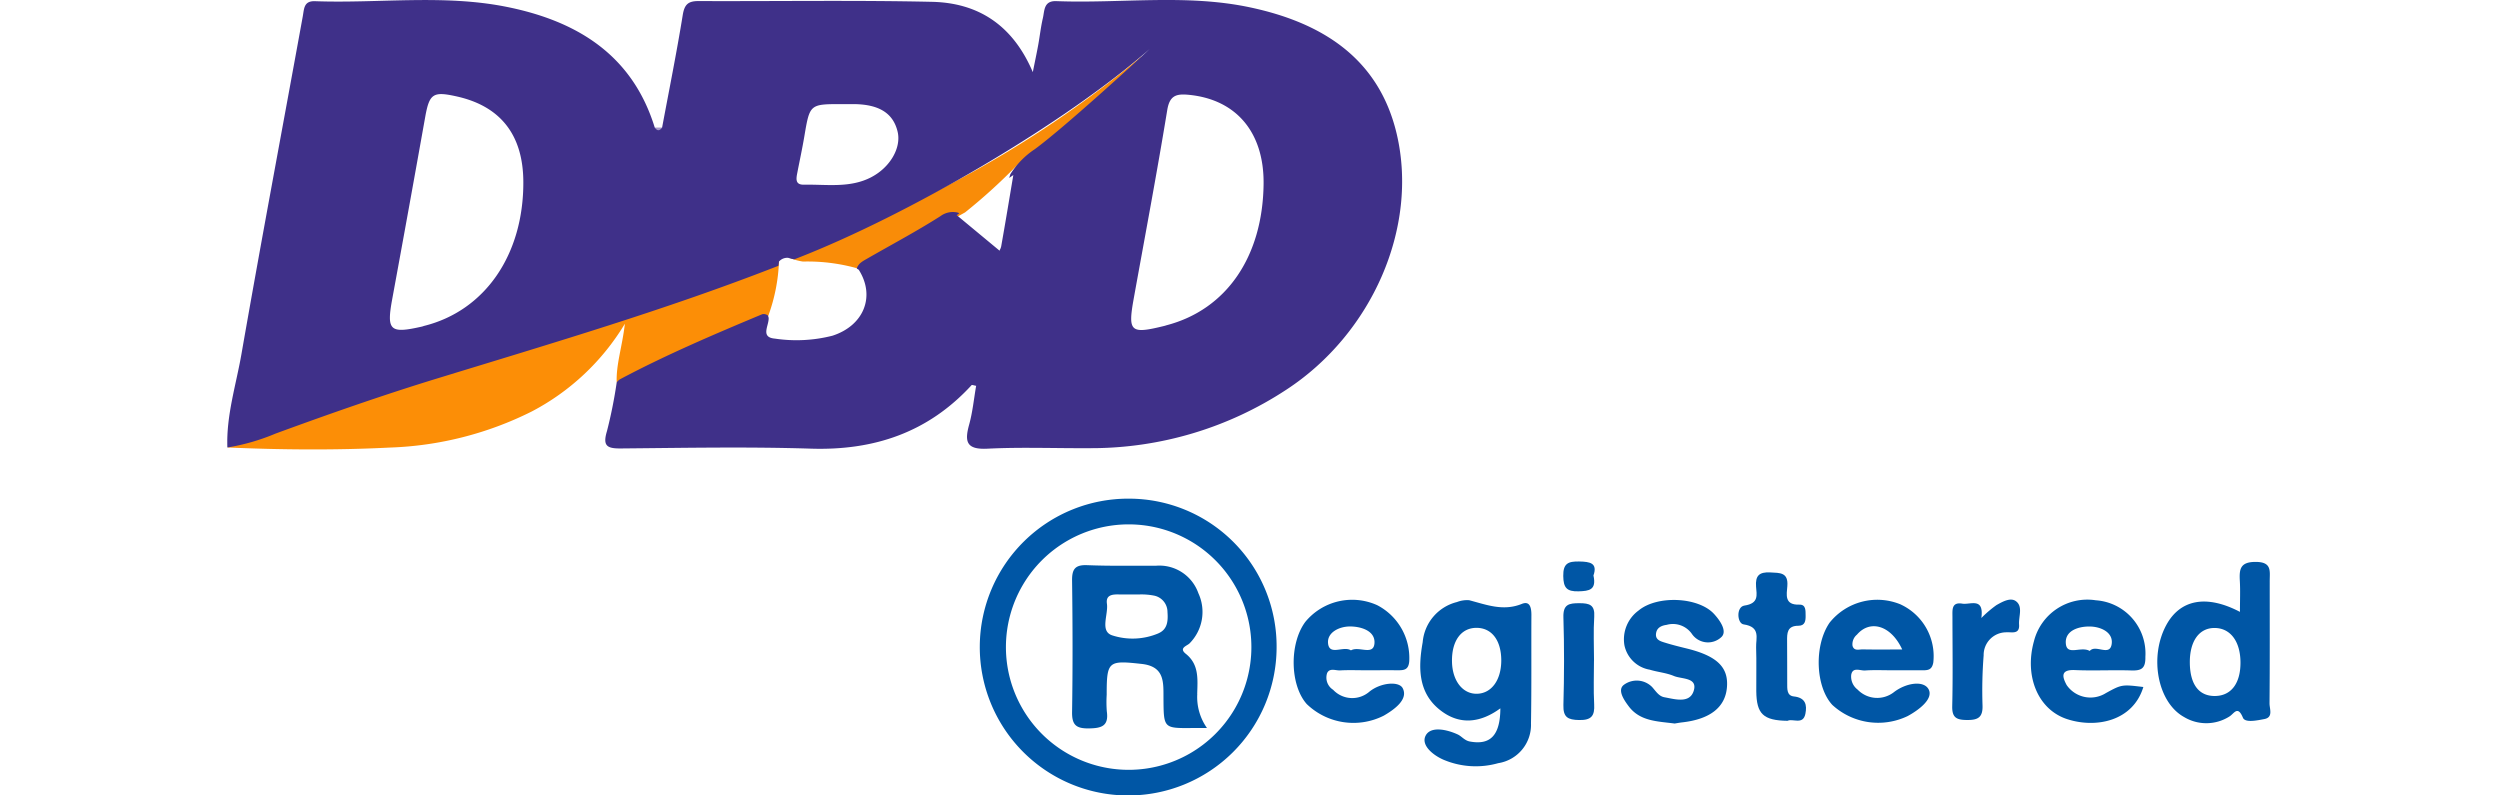 <svg xmlns="http://www.w3.org/2000/svg" xmlns:xlink="http://www.w3.org/1999/xlink" width="220" height="70" viewBox="0 0 220 70"><defs><clipPath id="clip-path"><rect id="Rectangle_7868" data-name="Rectangle 7868" width="179.792" height="70" fill="none"></rect></clipPath><clipPath id="clip-drm-certificate-2"><rect width="220" height="70"></rect></clipPath></defs><g id="drm-certificate-2" clip-path="url(#clip-drm-certificate-2)"><g id="Group_40142" data-name="Group 40142" transform="translate(20)"><g id="Group_40141" data-name="Group 40141" clip-path="url(#clip-path)"><path id="Path_36719" data-name="Path 36719" d="M.023,79a190.925,190.925,0,0,1,20.929-7.3c9.27-2.821,18.485-5.812,27.614-9.065a15.659,15.659,0,0,1-.942,4.775c-4.468,1.9-8.764,4.2-13.34,5.856-.056-1.6.483-3.114.721-5.161a20.811,20.811,0,0,1-8.209,7.73,30.123,30.123,0,0,1-12.485,3.169c-4.756.24-9.526.2-14.289-.008" transform="translate(-0.015 -39.618)" fill="#fc8e06"></path><path id="Path_36720" data-name="Path 36720" d="M338.485,154.547c-1.511-.2-3.047-.186-4.046-1.506-.434-.574-1.039-1.469-.417-1.913a1.9,1.9,0,0,1,2.463.2c.332.365.586.814,1.088.906.942.173,2.221.568,2.576-.561.377-1.2-1.053-1.021-1.745-1.312-.665-.279-1.419-.339-2.116-.552a2.745,2.745,0,0,1-2.235-2.151A3.141,3.141,0,0,1,335.3,144.6c1.63-1.357,5.25-1.2,6.631.293.546.59,1.214,1.562.63,2.067a1.716,1.716,0,0,1-2.551-.274,2.039,2.039,0,0,0-2.241-.824c-.43.061-.85.224-.93.733-.092.58.374.709.775.832.639.2,1.288.359,1.937.519,2.656.657,3.68,1.651,3.522,3.433-.155,1.748-1.492,2.789-3.935,3.065-.242.027-.481.073-.652.1" transform="translate(-211.104 -90.875)" fill="#0056a6"></path><path id="Path_36721" data-name="Path 36721" d="M366.179,150.12c-2.142-.031-2.729-.6-2.751-2.6-.014-1.284.03-2.571-.014-3.854-.029-.814.424-1.808-1.1-2.031-.583-.086-.668-1.549.072-1.657,1.281-.189,1.08-.928,1.023-1.666-.074-.962.277-1.3,1.243-1.251.849.046,1.61-.019,1.508,1.211-.061.744-.273,1.669,1.05,1.624.6-.021.551.53.559.959.009.459-.046.9-.637.9-1,0-1,.655-.992,1.371.016,1.223,0,2.447.01,3.671.005.481-.061,1.111.582,1.178,1.038.109,1.176.751,1.016,1.533-.207,1.011-1.112.381-1.57.613" transform="translate(-228.875 -86.688)" fill="#0056a5"></path><path id="Path_36722" data-name="Path 36722" d="M415.618,145.207a10.049,10.049,0,0,1,1.334-1.141c.524-.293,1.23-.7,1.713-.34.637.474.224,1.35.275,2.048.069.93-.7.639-1.166.689a1.992,1.992,0,0,0-1.952,2.028,39.86,39.86,0,0,0-.1,4.375c.044,1.088-.394,1.325-1.386,1.313-.911-.011-1.3-.211-1.279-1.216.063-2.618.022-5.238.02-7.857,0-.612-.095-1.326.868-1.166.7.115,1.926-.6,1.675,1.266" transform="translate(-261.261 -90.819)" fill="#0055a5"></path><path id="Path_36723" data-name="Path 36723" d="M322.636,149.488c0,1.284-.053,2.572.017,3.852.056,1.009-.235,1.406-1.32,1.385-.995-.019-1.417-.235-1.387-1.323.07-2.567.08-5.139,0-7.705-.038-1.158.485-1.258,1.419-1.253.889,0,1.361.153,1.294,1.192-.083,1.279-.02,2.568-.019,3.852" transform="translate(-202.366 -91.362)" fill="#0055a5"></path><path id="Path_36724" data-name="Path 36724" d="M322.572,135.685c.282,1.266-.364,1.368-1.311,1.394-1.042.028-1.331-.312-1.346-1.344-.017-1.113.431-1.3,1.4-1.282s1.633.14,1.258,1.232" transform="translate(-202.348 -85.042)" fill="#0056a5"></path><path id="Path_36725" data-name="Path 36725" d="M102.975,30.539c.051.337.125.886-.173.905-.517.033-.522-.488-.475-.911l.649.005" transform="translate(-64.71 -19.313)" fill="#a79bcb"></path><path id="Path_36726" data-name="Path 36726" d="M134.361,31.139c4.778-2.089,9.633-4,14.252-6.447a96.017,96.017,0,0,0,16.858-11.256c-2.747,4.063-7.621,6.534-11.161,9.778a48.945,48.945,0,0,1-4.4,3.977l-9.048,5.052a16.184,16.184,0,0,0-5.216-.727,4.679,4.679,0,0,1-1.289-.378" transform="translate(-84.985 -8.499)" fill="#f98c08"></path><path id="Path_36727" data-name="Path 36727" d="M102.914,11.8C101.33,5.054,96.247,1.968,89.97.641,84.363-.544,78.628.319,72.955.1c-1.12-.043-1.029.839-1.184,1.5-.18.77-.264,1.563-.406,2.343-.13.713-.282,1.423-.478,2.405C69.11,2.175,66.051.251,62.017.161,55.169.008,48.315.122,41.464.094c-.91,0-1.233.3-1.383,1.231-.536,3.311-1.2,6.6-1.816,9.9-.219.312-.435.315-.649-.005C35.632,4.775,30.7,1.826,24.562.6,19.007-.51,13.34.309,7.727.106c-.992-.036-.958.646-1.082,1.33-1.8,9.9-3.665,19.792-5.394,29.706C.776,33.873-.095,36.557.008,39.379a18.505,18.505,0,0,0,4.221-1.216c4.712-1.728,9.445-3.388,14.247-4.86,10.058-3.084,20.156-6.054,29.967-9.89l.055-.024c.018-.123.035-.247.053-.371a.959.959,0,0,1,.825-.326,3.5,3.5,0,0,0,.521.13C60.034,18.914,73.866,10.735,81.175,4.306c-1.316,1.241-7.6,6.982-10.108,8.819a7.313,7.313,0,0,0-2.157,2.206c-.035.109-.067.219-.1.329l.363-.257c-.351,2.087-.694,4.176-1.065,6.259-.049.275-.243.523-.172.378L64.19,18.933l.224-.158c-.031-.018-.059-.039-.091-.056a1.827,1.827,0,0,0-1.561.3c-2.106,1.342-4.312,2.51-6.474,3.754-.372.214-.77.416-.887.861.057.036.115.071.172.11,1.474,2.322.458,4.906-2.323,5.8a12.828,12.828,0,0,1-5.05.255c-1.323-.111-.52-1.14-.558-1.828-.018-.062-.035-.123-.051-.189a.587.587,0,0,0-.509-.133c-4.247,1.775-8.483,3.578-12.552,5.743a1.433,1.433,0,0,0-.259.254,41.245,41.245,0,0,1-.86,4.3c-.4,1.322.031,1.529,1.24,1.518,5.566-.049,11.138-.16,16.7.017,5.588.179,10.337-1.434,14.15-5.589.038-.042.2.027.4.061-.2,1.143-.308,2.3-.615,3.41-.415,1.5-.253,2.215,1.608,2.122,3.051-.153,6.116-.021,9.174-.046A31.243,31.243,0,0,0,93.187,34.3c7.544-4.92,11.657-14.274,9.727-22.5M17.321,28.68c-.059.015-.115.042-.175.055-2.849.65-3.142.362-2.626-2.44q1.472-8,2.9-16.011c.371-2.054.689-2.265,2.787-1.795,3.854.864,5.829,3.4,5.846,7.508.028,6.414-3.37,11.346-8.736,12.683M56.681,15.589c-1.889.986-3.939.625-5.938.663-.769.015-.683-.514-.585-1.021.208-1.077.441-2.151.624-3.232.48-2.838.471-2.84,3.318-2.837.367,0,.734,0,1.1,0,2.2.036,3.416.823,3.794,2.444.326,1.4-.659,3.117-2.313,3.981m26,13.028c-.059.015-.116.039-.175.054-3.046.754-3.269.554-2.731-2.43.994-5.51,2.034-11.011,2.94-16.536.2-1.247.739-1.462,1.815-1.367,4.232.373,6.721,3.286,6.666,7.864-.077,6.384-3.263,11.029-8.515,12.416" transform="translate(0 0)" fill="#3f3089"></path><path id="Path_36728" data-name="Path 36728" d="M295.459,145.017c0-.605-.1-1.294-.837-1-1.644.669-3.111.078-4.64-.322a2.435,2.435,0,0,0-1.071.16,3.989,3.989,0,0,0-3.019,3.533c-.393,2.207-.439,4.478,1.6,6.026,1.7,1.3,3.512,1.056,5.235-.205-.013,2.374-.873,3.258-2.69,2.918-.466-.087-.71-.458-1.072-.624-.948-.434-2.344-.739-2.8.082-.462.836.6,1.727,1.542,2.14a7.26,7.26,0,0,0,4.833.309,3.409,3.409,0,0,0,2.882-3.5c.055-3.174.02-6.349.036-9.523m-4.751,6.915c-1.271.051-2.2-1.11-2.236-2.805-.042-1.848.812-3.016,2.19-2.994,1.323.02,2.141,1.11,2.146,2.859,0,1.711-.837,2.889-2.1,2.94" transform="translate(-180.695 -90.876)" fill="#0056a5"></path><path id="Path_36729" data-name="Path 36729" d="M472.046,147c.032-3.6.017-7.2.018-10.8,0-.843.2-1.645-1.216-1.654-1.382-.009-1.474.63-1.415,1.664.048.848.01,1.7.01,2.733-2.98-1.56-5.285-1.076-6.495,1.184-1.5,2.8-.747,6.767,1.558,8.057a3.792,3.792,0,0,0,3.994-.025c.431-.254.738-1.026,1.207.1.194.466,1.253.236,1.886.116.8-.152.45-.9.454-1.374m-4.753-.656c-1.434.035-2.23-.976-2.261-2.874-.032-1.958.83-3.153,2.244-3.11,1.349.042,2.2,1.2,2.213,3.013.013,1.833-.8,2.937-2.2,2.97" transform="translate(-292.328 -85.098)" fill="#0056a5"></path><path id="Path_36730" data-name="Path 36730" d="M262.7,144.129a5.343,5.343,0,0,0-6.309,1.472c-1.421,1.913-1.36,5.564.122,7.234a5.916,5.916,0,0,0,6.772,1.025c.956-.55,2.185-1.444,1.672-2.422-.331-.632-1.954-.5-2.95.325a2.306,2.306,0,0,1-3.174-.184,1.268,1.268,0,0,1-.531-1.456c.216-.493.756-.227,1.147-.249.732-.041,1.468-.012,2.2-.012.979,0,1.959-.007,2.938,0,.542,0,.883-.078.946-.779a5.239,5.239,0,0,0-2.835-4.956m-.226,3.379c-.1,1.1-1.381.2-2.069.607-.652-.435-1.914.517-2.016-.64-.082-.934.979-1.477,1.967-1.465,1.019.012,2.213.421,2.118,1.5" transform="translate(-161.52 -90.879)" fill="#0056a6"></path><path id="Path_36731" data-name="Path 36731" d="M438.448,151.856a2.549,2.549,0,0,1-3.41-.729c-.4-.738-.552-1.379.732-1.321,1.648.074,3.3-.021,4.952.033.916.03,1.264-.187,1.243-1.212a4.692,4.692,0,0,0-4.37-4.964,4.843,4.843,0,0,0-5.435,3.6c-.861,3.083.356,6.021,2.916,6.858s5.8.17,6.71-2.826c-1.9-.231-1.9-.231-3.337.557m-1.415-5.881c.971,0,2.068.484,1.973,1.474-.12,1.252-1.415.049-1.938.679-.766-.443-1.98.434-2.1-.607-.13-1.146,1.037-1.548,2.063-1.546" transform="translate(-273.171 -90.839)" fill="#0056a5"></path><path id="Path_36732" data-name="Path 36732" d="M388.338,144.093a5.371,5.371,0,0,0-6.287,1.586c-1.377,1.99-1.258,5.623.237,7.241a5.973,5.973,0,0,0,6.633.979c.984-.535,2.3-1.522,1.831-2.368-.444-.792-2-.544-3.052.272a2.394,2.394,0,0,1-3.191-.235,1.435,1.435,0,0,1-.558-1.3c.13-.717.8-.347,1.219-.378.792-.058,1.59-.017,2.386-.019.918,0,1.836-.006,2.754,0,.471,0,.755-.1.862-.674a5.012,5.012,0,0,0-2.834-5.1m-3.363,3.935c-.325-.007-.782.176-.912-.322a1.1,1.1,0,0,1,.394-.976c1.14-1.332,2.987-.844,3.981,1.307-1.281,0-2.373.014-3.464-.008" transform="translate(-241.043 -90.887)" fill="#0056a5"></path><path id="Path_36733" data-name="Path 36733" d="M193.368,119.409a13.06,13.06,0,1,0,12.947,13.117,13,13,0,0,0-12.947-13.117m-.105,23.863a10.8,10.8,0,1,1,.066-21.6,10.8,10.8,0,0,1-.066,21.6" transform="translate(-113.974 -75.527)" fill="#0056a5"></path><path id="Path_36734" data-name="Path 36734" d="M213.3,146.666c.028-1.267.188-2.583-1-3.532-.654-.521.109-.7.33-.926a3.928,3.928,0,0,0,.771-4.413,3.637,3.637,0,0,0-3.733-2.415c-2.016-.007-4.034.031-6.047-.05-1.065-.043-1.347.344-1.333,1.366.051,3.848.06,7.7,0,11.544-.019,1.136.342,1.468,1.457,1.455s1.786-.191,1.6-1.494a10.748,10.748,0,0,1-.011-1.464c0-2.971.139-3.039,3.076-2.717,2.066.227,1.912,1.66,1.922,3.087.018,2.577.025,2.576,2.513,2.554.3,0,.6,0,1.314,0a4.736,4.736,0,0,1-.854-2.994m-3.412-5.341a5.817,5.817,0,0,1-4.092.175c-1.078-.372-.311-1.822-.447-2.782-.112-.79.5-.826,1.086-.813.424.01.849,0,1.809,0a5.79,5.79,0,0,1,1.273.107,1.471,1.471,0,0,1,1.162,1.448c.055.754.014,1.516-.792,1.862" transform="translate(-127.945 -85.595)" fill="#0056a5"></path></g></g></g></svg>